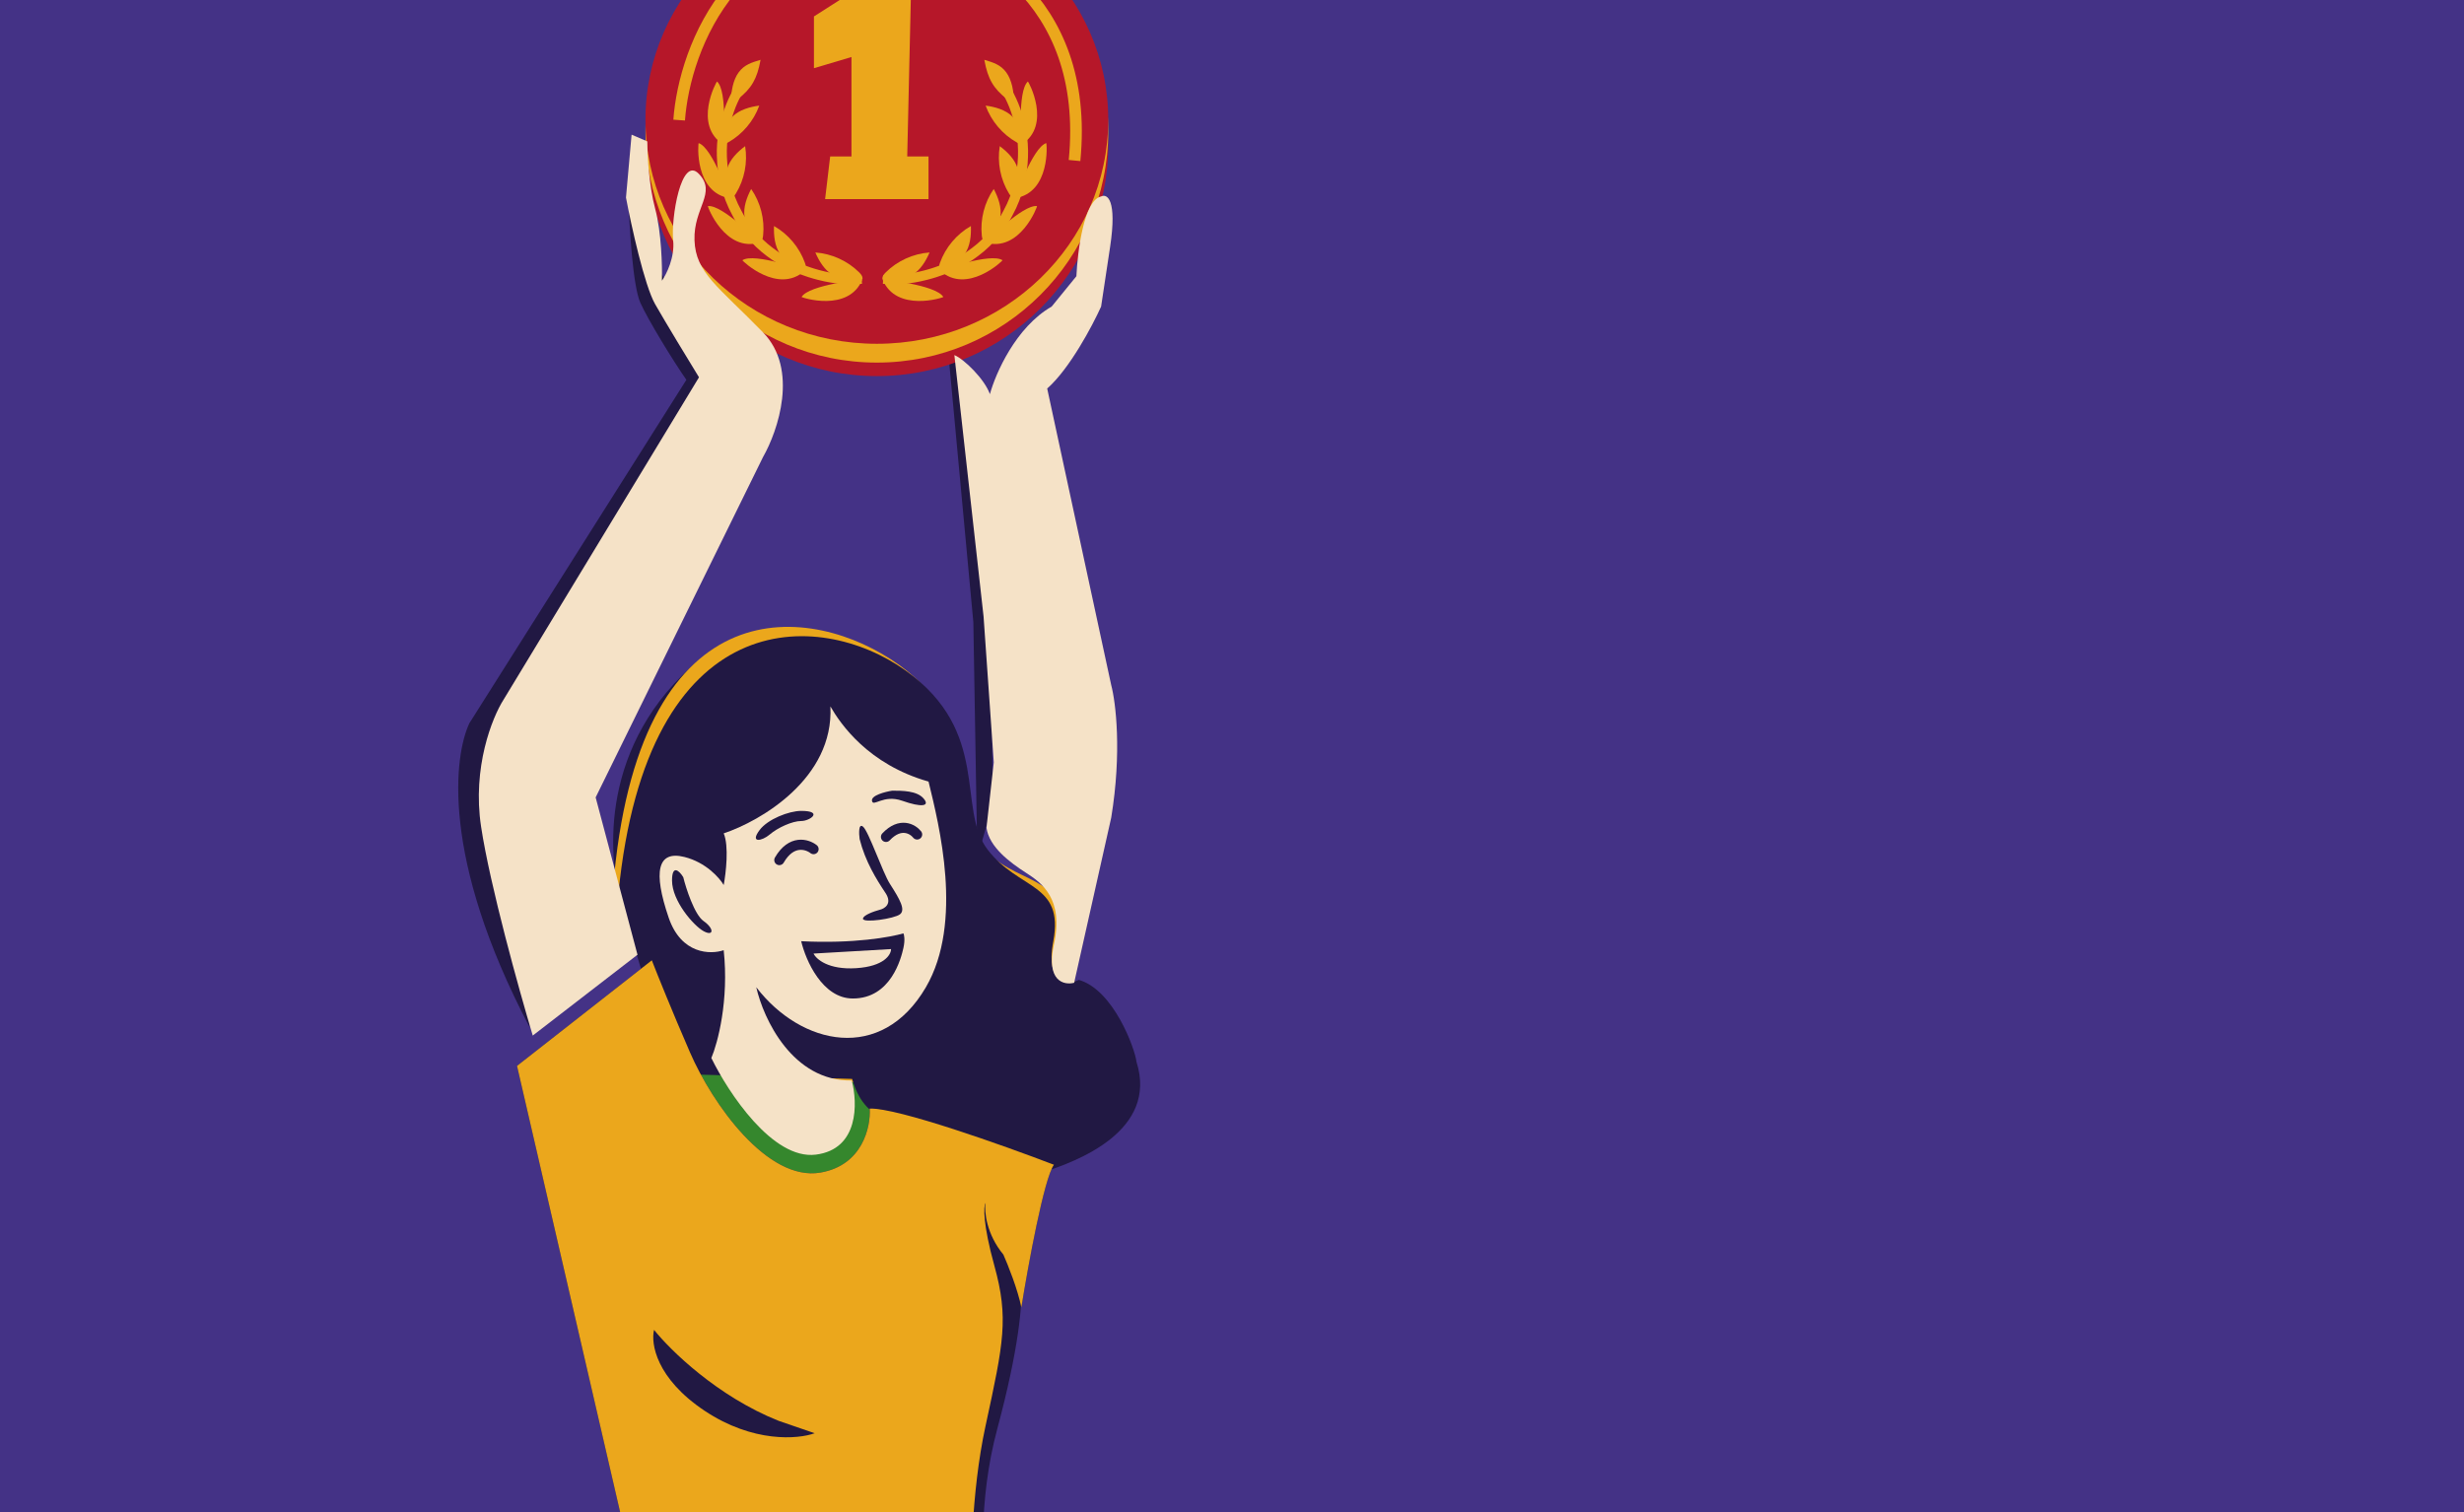 <?xml version="1.0" encoding="UTF-8" standalone="no"?><!DOCTYPE svg PUBLIC "-//W3C//DTD SVG 1.1//EN" "http://www.w3.org/Graphics/SVG/1.1/DTD/svg11.dtd"><svg width="100%" height="100%" viewBox="0 0 510 313" version="1.1" xmlns="http://www.w3.org/2000/svg" xmlns:xlink="http://www.w3.org/1999/xlink" xml:space="preserve" xmlns:serif="http://www.serif.com/" style="fill-rule:evenodd;clip-rule:evenodd;"><rect id="Artboard1" x="0" y="0" width="510" height="313" style="fill:none;"/><clipPath id="_clip1"><rect x="0" y="0" width="510" height="313"/></clipPath><g clip-path="url(#_clip1)"><rect x="-15" y="-22" width="602" height="417" style="fill:#443286;"/><path d="M206.423,295.7c4.534,-16.868 5.167,-25.816 4.968,-29.392l-5.513,-19.52l-4.321,-1.639l-1.788,28.609l-2.384,58.111l7.175,-0.256c-1.291,-6.01 -2.199,-20.804 1.863,-35.913Z" style="fill:#211843;fill-rule:nonzero;"/><path d="M205.483,166.23l-3.195,11.38l-0.824,-48.821l-5.337,-57.389l1.412,-3.176l7.551,59.054l0.393,38.952Z" style="fill:#211843;fill-rule:nonzero;"/><rect x="142.703" y="214.329" width="37.691" height="33.005" style="fill:#35872d;"/><path d="M132.526,62.627c-1.558,-3.506 -2.272,-15.747 -2.435,-21.429l5.114,12.176l12.419,23.377l-38.718,75.488l0.731,60.39c-18.592,-35.313 -15.568,-56.458 -12.483,-62.952l44.913,-71.068c-2.678,-3.815 -7.982,-12.475 -9.541,-15.982Z" style="fill:#211843;fill-rule:nonzero;"/><path d="M128.241,185.522c1.89,-17.397 24.106,-43.927 34.977,-55.017c-6.995,0.149 -13.771,2.274 -16.424,4.422c-22.31,16.951 -21.074,40.559 -18.553,50.595Z" style="fill:#211843;fill-rule:nonzero;"/><path d="M216.84,240.701c-24.907,-3.623 -36.982,-12.642 -39.907,-16.699l-36.512,-3.679l-2.264,-7.076l-11.007,-32.319c5.944,-60.285 41.071,-56.083 58.902,-43.346c17.83,12.736 10.497,28.841 17.007,37.332c6.509,8.491 18.31,5.785 16.045,17.955c-1.811,9.736 0.189,10.661 1.416,9.906c7.924,0.679 11.604,9.152 12.453,13.303c4.528,14.264 -8.869,22.359 -16.133,24.623Z" style="fill:#eba71c;fill-rule:nonzero;"/><path d="M215.74,242.645c-33.112,-9.254 -36.766,-10.995 -39.375,-19.345l-37.043,-1.033l-2.265,-7.075l-9.056,-30.285c5.944,-60.285 41.606,-58.87 59.436,-46.134c17.831,12.737 10.472,28.586 16.982,37.077c6.51,8.491 15.85,6.793 13.586,18.963c-1.812,9.736 4.054,8.745 5.28,7.99c7.225,2.065 11.648,14.302 11.943,16.956c4.528,14.264 -12.223,20.622 -19.488,22.886Z" style="fill:#211843;fill-rule:nonzero;"/><path d="M201.172,331.273l-68.585,0l-25.574,-110.666l27.899,-21.855c1.085,2.79 4.185,10.509 7.905,19.065c4.65,10.695 16.041,26.737 26.969,24.877c8.741,-1.488 10.462,-9.455 10.229,-13.252c5.766,-0.186 27.822,7.672 38.129,11.624c-2.046,2.79 -5.347,20.847 -6.742,29.527c-0.744,-3.72 -2.79,-8.835 -3.72,-10.927c-3.534,-4.278 -3.952,-8.912 -3.72,-10.695c-0.387,0.697 -0.558,4.278 1.86,13.019c2.991,10.815 1.884,15.936 -1.745,32.717l-0.115,0.53c-2.976,13.764 -3.1,29.759 -2.79,36.036Z" style="fill:#211843;fill-rule:nonzero;"/><path d="M201.172,331.273l-68.585,0l-25.574,-110.666l27.899,-21.855c1.085,2.79 4.185,10.509 7.905,19.065c4.65,10.695 16.041,26.737 26.969,24.877c8.741,-1.488 10.462,-9.455 10.229,-13.252c5.766,-0.186 27.822,7.672 38.129,11.624c-2.046,2.79 -5.347,20.847 -6.742,29.527c-0.744,-3.72 -2.79,-8.835 -3.72,-10.927c-3.534,-4.278 -3.952,-8.912 -3.72,-10.695c-0.387,0.697 -0.558,4.278 1.86,13.019c2.991,10.815 1.884,15.936 -1.745,32.717l-0.115,0.53c-2.976,13.764 -3.1,29.759 -2.79,36.036Z" style="fill:#eba71c;fill-rule:nonzero;"/><path d="M135.377,275.242c3.332,4.185 13.159,13.81 25.807,18.832l7.439,2.558c-3.41,1.24 -12.74,2.046 -22.784,-4.65c-10.044,-6.696 -11.16,-13.95 -10.462,-16.74Z" style="fill:#211843;fill-rule:nonzero;"/><circle cx="181.492" cy="29.948" r="47.894" style="fill:#b61729;"/><circle cx="181.492" cy="27.152" r="47.894" style="fill:#eba71c;"/><ellipse cx="181.492" cy="24.791" rx="47.894" ry="46.36" style="fill:#b61729;"/><path d="M140.572,24.855c1.085,-15.035 11.997,-44.081 46.964,-39.989c13.02,1.86 38.222,14.135 34.874,48.358" style="fill:none;fill-rule:nonzero;stroke:#eba71c;stroke-width:2.41px;"/><path d="M168.471,3.403l12.172,-7.769l7.975,-0l-0.84,36.749l4.407,-0l0,8.819l-21.405,0l1.049,-8.819l4.407,-0l0,-20.58l-7.765,2.31l0,-10.71Z" style="fill:#eba71c;fill-rule:nonzero;"/><path d="M207.053,44.882c-0.302,1.948 -1.722,3.931 -3.132,5.31c-0.501,-0.242 -0.65,-0.877 -0.708,-1.43c-0.354,-3.373 0.54,-6.863 2.471,-9.651c0.925,1.742 1.672,3.823 1.369,5.771Z" style="fill:#eba71c;fill-rule:nonzero;"/><path d="M214.636,42.657c0.14,0.02 -3.538,9.695 -10.72,7.534c0,0 7.789,-7.93 10.72,-7.534Z" style="fill:#eba71c;fill-rule:nonzero;"/><path d="M199.692,52.576c-1.116,1.625 -3.255,2.798 -5.123,3.43c-0.347,-0.435 -0.207,-1.071 -0.019,-1.595c1.141,-3.194 3.459,-5.952 6.407,-7.629c0.079,1.97 -0.148,4.17 -1.265,5.794Z" style="fill:#eba71c;fill-rule:nonzero;"/><path d="M207.496,53.856c0.118,0.078 -7.386,7.207 -12.924,2.15c-0,0 10.454,-3.777 12.924,-2.15Z" style="fill:#eba71c;fill-rule:nonzero;"/><path d="M188.761,56.936c-1.708,0.984 -4.143,1.119 -6.101,0.883c-0.125,-0.542 0.276,-1.055 0.672,-1.447c2.407,-2.389 5.688,-3.878 9.071,-4.118c-0.779,1.812 -1.933,3.698 -3.642,4.682Z" style="fill:#eba71c;fill-rule:nonzero;"/><path d="M195.246,61.457c0.073,0.121 -9.773,3.314 -12.586,-3.638c-0,0 11.06,1.105 12.586,3.638Z" style="fill:#eba71c;fill-rule:nonzero;"/><path d="M210.64,34.881c0.56,1.89 0.125,4.29 -0.559,6.139c-0.557,-0.004 -0.963,-0.514 -1.252,-0.989c-1.763,-2.897 -2.448,-6.434 -1.895,-9.78c1.581,1.178 3.146,2.74 3.706,4.63Z" style="fill:#eba71c;fill-rule:nonzero;"/><path d="M216.546,29.623c0.135,-0.043 0.95,10.276 -6.465,11.396c0,-0 3.647,-10.501 6.465,-11.396Z" style="fill:#eba71c;fill-rule:nonzero;"/><path d="M209.502,24.087c1.413,1.376 2.205,3.682 2.512,5.629c-0.487,0.269 -1.091,0.023 -1.575,-0.251c-2.954,-1.666 -5.28,-4.416 -6.434,-7.606c1.955,0.256 4.084,0.853 5.497,2.228Z" style="fill:#eba71c;fill-rule:nonzero;"/><path d="M208.273,14.977c1.169,1.587 1.576,3.992 1.562,5.963c-0.525,0.185 -1.08,-0.156 -1.514,-0.504c-2.643,-2.125 -3.86,-4.011 -4.584,-8.059c1.886,0.571 3.367,1.012 4.536,2.6Z" style="fill:#eba71c;fill-rule:nonzero;"/><path d="M212.745,16.876c0.106,-0.094 5.03,9.011 -1.297,13.037c0,0 -0.917,-11.078 1.297,-13.037Z" style="fill:#eba71c;fill-rule:nonzero;"/><path d="M205.764,14.449c0.078,0.006 0.136,0.03 0.16,0.041c0.052,0.024 0.088,0.052 0.097,0.059c0.026,0.02 0.044,0.039 0.049,0.044c0.015,0.015 0.03,0.031 0.039,0.042c0.02,0.022 0.05,0.057 0.083,0.095l0.015,0.017l0.291,0.369l0.004,0.005c0.246,0.319 0.637,0.808 1.108,1.445l0.01,0.013l0.009,0.014c0.842,1.32 2.137,3.287 3.098,6.013l0,0c0.963,2.688 1.723,6.089 1.579,9.898c-0.124,3.777 -1.029,7.971 -3.151,11.832c-0.127,0.236 -0.253,0.471 -0.379,0.705l0,0.001l-0.19,0.353l-0.01,0.019l-0.012,0.018l-0.219,0.333c-0.294,0.444 -0.585,0.884 -0.873,1.322l-0,0.001l-0.217,0.327l-0.008,0.011l-0.007,0.011c-0.08,0.107 -0.187,0.235 -0.25,0.316l-0.002,0.003c-0.16,0.201 -0.328,0.409 -0.486,0.607l-0.003,0.004l-0.003,0.003c-0.295,0.355 -0.636,0.829 -0.997,1.209c-1.385,1.553 -2.954,2.807 -4.508,3.87l-0.015,0.01c-0.394,0.248 -0.783,0.495 -1.168,0.738l-0.009,0.005c-0.398,0.238 -0.832,0.456 -1.194,0.655l-0.004,0.002c-0.194,0.105 -0.389,0.209 -0.58,0.311l-0.013,0.008l-0.014,0.005c-0.197,0.091 -0.392,0.181 -0.588,0.271l-0.003,0.001l-0.001,-0c-0.368,0.165 -0.775,0.364 -1.166,0.525l-0.005,0.003l-0.006,0.002c-0.746,0.285 -1.509,0.606 -2.263,0.833l-0.279,0.095c-0.65,0.213 -1.284,0.38 -1.877,0.538l-0.003,0.001c-1.803,0.466 -3.418,0.715 -4.766,0.844c-0.04,0.03 -0.075,0.047 -0.091,0.054c-0.026,0.012 -0.049,0.019 -0.062,0.022c-0.043,0.013 -0.08,0.017 -0.084,0.017c-0.057,0.006 -0.169,0.007 -0.275,0.008c-0.179,0 -0.446,-0.003 -0.756,-0.006c-0.232,0.011 -0.452,0.02 -0.66,0.026l-0.002,0c-0.385,0.009 -0.609,0.01 -0.713,0.002c-0.016,-0.002 -0.037,-0.004 -0.06,-0.007c-0.009,-0.002 -0.072,-0.011 -0.141,-0.044c-0.005,-0.002 -0.013,-0.006 -0.026,-0.013c-0.04,-0.001 -0.081,-0.003 -0.124,-0.005l0,0.001c-0.279,-0.004 -0.572,-0.002 -0.806,-0.028l0.062,-0.94c0.252,0.006 0.546,0.016 0.833,0.025c0.125,0.002 0.256,0.004 0.397,0.006c0.164,-0.006 0.348,-0.014 0.534,-0.021l0.017,-0.001l0.009,-0.001c1.538,-0.067 3.772,-0.286 6.435,-0.993l0.511,-0.141c0.515,-0.142 1.036,-0.294 1.563,-0.481l0.009,-0.004l0.01,-0.004c0.708,-0.216 1.406,-0.514 2.191,-0.819l0.276,-0.12c0.091,-0.041 0.182,-0.083 0.275,-0.126l0.579,-0.269c0.202,-0.094 0.367,-0.171 0.569,-0.265c0.185,-0.101 0.373,-0.202 0.559,-0.303c0.408,-0.226 0.773,-0.407 1.149,-0.634c0.375,-0.238 0.755,-0.48 1.14,-0.725c1.501,-1.033 2.992,-2.233 4.296,-3.702l0.006,-0.006l0.006,-0.006c0.335,-0.353 0.582,-0.716 0.945,-1.153c0.159,-0.198 0.316,-0.396 0.476,-0.597c0.095,-0.119 0.157,-0.192 0.23,-0.29l0.2,-0.304c0.294,-0.445 0.568,-0.861 0.865,-1.312l0.205,-0.311l0.179,-0.334l0.001,-0.001c0.125,-0.233 0.25,-0.468 0.377,-0.703l0.002,-0.004c2.023,-3.68 2.897,-7.689 3.027,-11.318l0,-0.003c0.147,-3.637 -0.564,-6.899 -1.474,-9.493l-0.001,-0.003c-0.895,-2.594 -2.103,-4.475 -2.926,-5.811c-0.453,-0.617 -0.809,-1.102 -1.058,-1.44l-0.002,-0.004l0.037,-0.026l-0,-0.001l-0.037,0.027c-0.115,-0.16 -0.208,-0.288 -0.276,-0.382l-0.001,-0.003c-0.032,-0.045 -0.059,-0.083 -0.079,-0.113c-0.009,-0.014 -0.021,-0.033 -0.032,-0.053c-0.004,-0.007 -0.017,-0.03 -0.029,-0.059c-0.005,-0.011 -0.02,-0.048 -0.029,-0.098c-0.004,-0.025 -0.012,-0.077 -0.004,-0.142c0.008,-0.064 0.038,-0.191 0.155,-0.295l0.048,-0.037c0.111,-0.077 0.228,-0.086 0.302,-0.081Z" style="fill:#eba71c;fill-rule:nonzero;stroke:#eba71c;stroke-width:0.94px;"/><path d="M154.109,44.882c0.303,1.948 1.723,3.931 3.132,5.31c0.502,-0.242 0.651,-0.877 0.709,-1.43c0.354,-3.373 -0.54,-6.863 -2.471,-9.651c-0.925,1.742 -1.673,3.823 -1.37,5.771Z" style="fill:#eba71c;fill-rule:nonzero;"/><path d="M146.525,42.657c-0.14,0.02 3.538,9.695 10.72,7.534c-0,0 -7.788,-7.93 -10.72,-7.534Z" style="fill:#eba71c;fill-rule:nonzero;"/><path d="M161.469,52.577c1.117,1.625 3.255,2.797 5.122,3.43c0.347,-0.435 0.208,-1.071 0.02,-1.595c-1.142,-3.194 -3.459,-5.952 -6.407,-7.629c-0.079,1.97 0.148,4.17 1.265,5.794Z" style="fill:#eba71c;fill-rule:nonzero;"/><path d="M153.665,53.857c-0.118,0.078 7.387,7.207 12.924,2.15c-0,0 -10.454,-3.777 -12.924,-2.15Z" style="fill:#eba71c;fill-rule:nonzero;"/><path d="M172.401,56.936c1.709,0.984 4.144,1.119 6.101,0.883c0.126,-0.542 -0.275,-1.055 -0.671,-1.447c-2.407,-2.389 -5.688,-3.878 -9.071,-4.118c0.779,1.812 1.933,3.698 3.641,4.682Z" style="fill:#eba71c;fill-rule:nonzero;"/><path d="M165.914,61.456c-0.073,0.121 9.774,3.314 12.587,-3.638c-0,0 -11.06,1.105 -12.587,3.638Z" style="fill:#eba71c;fill-rule:nonzero;"/><path d="M150.521,34.881c-0.56,1.89 -0.125,4.29 0.559,6.139c0.556,-0.004 0.963,-0.514 1.252,-0.989c1.763,-2.897 2.448,-6.434 1.895,-9.78c-1.581,1.178 -3.147,2.74 -3.706,4.63Z" style="fill:#eba71c;fill-rule:nonzero;"/><path d="M144.614,29.624c-0.134,-0.043 -0.949,10.276 6.466,11.396c-0,-0 -3.647,-10.501 -6.466,-11.396Z" style="fill:#eba71c;fill-rule:nonzero;"/><path d="M151.657,24.087c-1.412,1.376 -2.206,3.682 -2.513,5.629c0.488,0.269 1.091,0.023 1.576,-0.251c2.954,-1.666 5.281,-4.416 6.434,-7.606c-1.955,0.256 -4.085,0.853 -5.497,2.228Z" style="fill:#eba71c;fill-rule:nonzero;"/><path d="M152.886,14.978c-1.169,1.587 -1.576,3.992 -1.562,5.963c0.525,0.185 1.079,-0.156 1.513,-0.504c2.644,-2.125 3.861,-4.011 4.585,-8.059c-1.887,0.571 -3.367,1.012 -4.536,2.6Z" style="fill:#eba71c;fill-rule:nonzero;"/><path d="M148.418,16.877c-0.106,-0.094 -5.03,9.011 1.296,13.037c0,0 0.918,-11.078 -1.296,-13.037Z" style="fill:#eba71c;fill-rule:nonzero;"/><path d="M155.392,14.449c-0.077,0.006 -0.135,0.03 -0.16,0.041c-0.052,0.024 -0.087,0.052 -0.096,0.059c-0.026,0.02 -0.044,0.039 -0.05,0.044c-0.014,0.015 -0.029,0.031 -0.038,0.042c-0.02,0.022 -0.05,0.057 -0.083,0.095l-0.015,0.017l-0.291,0.369l-0.004,0.005c-0.246,0.319 -0.637,0.808 -1.108,1.445l-0.01,0.013l-0.01,0.014c-0.841,1.32 -2.137,3.287 -3.098,6.013l0.001,0c-0.964,2.688 -1.723,6.089 -1.579,9.898l-0.001,-0c0.125,3.777 1.029,7.971 3.152,11.832c0.127,0.236 0.253,0.471 0.378,0.705l0,0.001l0.19,0.353l0.01,0.019l0.012,0.018l0.22,0.333c0.293,0.444 0.584,0.884 0.873,1.322l-0,0.001l0.217,0.327l0.007,0.011l0.008,0.011c0.08,0.107 0.186,0.235 0.249,0.316l0.003,0.003c0.16,0.201 0.328,0.409 0.486,0.607l0.006,0.007c0.294,0.355 0.636,0.829 0.997,1.209c1.385,1.553 2.954,2.807 4.508,3.87l0.014,0.01c0.394,0.248 0.784,0.495 1.169,0.738l0.009,0.005c0.397,0.238 0.832,0.456 1.193,0.655l0.005,0.002c0.194,0.105 0.389,0.209 0.58,0.311l0.013,0.008l0.014,0.005c0.197,0.091 0.391,0.181 0.588,0.271l0.003,0.001l0,-0c0.369,0.165 0.776,0.364 1.166,0.525l0.006,0.003l0.005,0.002c0.746,0.285 1.51,0.606 2.264,0.833l0.279,0.095c0.649,0.213 1.284,0.38 1.876,0.538l0.004,0.001c1.803,0.466 3.417,0.715 4.765,0.844c0.04,0.03 0.076,0.047 0.091,0.054c0.027,0.012 0.05,0.019 0.063,0.022c0.043,0.013 0.08,0.017 0.084,0.017c0.056,0.006 0.168,0.007 0.274,0.008c0.18,0 0.447,-0.003 0.757,-0.006c0.232,0.011 0.452,0.02 0.659,0.026l0.003,0c0.384,0.009 0.609,0.01 0.713,0.002c0.016,-0.002 0.037,-0.004 0.06,-0.007c0.008,-0.002 0.072,-0.011 0.141,-0.044c0.005,-0.002 0.013,-0.006 0.025,-0.013c0.041,-0.001 0.082,-0.003 0.125,-0.005l-0.001,0.001c0.279,-0.004 0.573,-0.002 0.807,-0.028l-0.063,-0.94c-0.251,0.006 -0.545,0.016 -0.832,0.025c-0.125,0.002 -0.256,0.004 -0.398,0.006c-0.163,-0.006 -0.347,-0.014 -0.534,-0.021l-0.017,-0.001l-0.009,-0.001c-1.537,-0.067 -3.771,-0.286 -6.434,-0.993l-0.512,-0.141c-0.514,-0.142 -1.035,-0.294 -1.562,-0.481l-0.01,-0.004l-0.01,-0.004c-0.707,-0.216 -1.406,-0.514 -2.19,-0.819l-0.276,-0.12c-0.092,-0.041 -0.183,-0.083 -0.275,-0.126l-0.579,-0.269c-0.202,-0.094 -0.368,-0.171 -0.57,-0.265c-0.185,-0.101 -0.372,-0.202 -0.559,-0.303c-0.407,-0.226 -0.772,-0.407 -1.148,-0.634c-0.375,-0.238 -0.756,-0.48 -1.14,-0.725c-1.502,-1.033 -2.992,-2.233 -4.297,-3.702l-0.005,-0.006l-0.006,-0.006c-0.335,-0.353 -0.582,-0.716 -0.946,-1.153c-0.158,-0.198 -0.316,-0.396 -0.476,-0.597c-0.094,-0.119 -0.156,-0.192 -0.229,-0.29l-0.201,-0.304c-0.293,-0.445 -0.567,-0.861 -0.865,-1.312l-0.204,-0.311l-0.18,-0.334l0,-0.001c-0.125,-0.233 -0.251,-0.468 -0.377,-0.703l-0.002,-0.004c-2.023,-3.68 -2.897,-7.689 -3.027,-11.318l-0,-0.003c-0.147,-3.637 0.563,-6.899 1.474,-9.493l0.001,-0.003c0.895,-2.594 2.103,-4.475 2.926,-5.811c0.453,-0.617 0.809,-1.102 1.057,-1.44l0.003,-0.004l-0.037,-0.026l0,-0.001l0.037,0.027c0.115,-0.16 0.207,-0.288 0.276,-0.382l0.001,-0.003c0.032,-0.045 0.059,-0.083 0.078,-0.113c0.009,-0.014 0.021,-0.033 0.033,-0.053c0.004,-0.007 0.017,-0.03 0.028,-0.059c0.005,-0.011 0.021,-0.048 0.03,-0.098c0.004,-0.025 0.011,-0.077 0.003,-0.142c-0.007,-0.064 -0.037,-0.191 -0.155,-0.295l-0.047,-0.037c-0.111,-0.077 -0.228,-0.086 -0.303,-0.081Z" style="fill:#eba71c;fill-rule:nonzero;stroke:#eba71c;stroke-width:0.94px;"/><path d="M110.268,214.329l21.682,-16.732l-8.663,-32.556l34.642,-70.445c3.1,-5.425 7.44,-18.181 -0,-25.807c-9.3,-9.532 -13.95,-12.322 -14.182,-19.064c-0.233,-6.743 4.65,-9.765 0.93,-13.717c-3.72,-3.953 -5.813,9.3 -5.348,13.717c0.372,3.534 -1.394,7.052 -2.324,8.369c0.077,-2.945 -0.093,-10.044 -1.395,-14.879c-1.302,-4.836 -1.628,-11.315 -1.628,-13.95l-3.255,-1.395l-1.162,13.02c1.085,5.735 3.813,18.181 6.045,22.087c2.232,3.906 6.974,11.702 9.067,15.111l-40.454,66.726c-2.325,3.642 -6.51,13.996 -4.65,26.272c1.86,12.275 7.905,33.944 10.695,43.243Z" style="fill:#f5e2c7;fill-rule:nonzero;"/><path d="M147.234,218.979c1.317,-3.1 3.673,-11.904 2.557,-22.319c-2.713,0.93 -8.788,0.883 -11.392,-6.743c-3.255,-9.532 -2.325,-13.949 3.255,-12.554c4.463,1.116 7.284,4.34 8.137,5.812c0.465,-2.48 1.116,-8.09 -0,-10.694c7.672,-2.558 22.83,-11.392 22.086,-26.272c2.093,3.642 7.851,12.019 20.313,15.552c2.17,8.913 7.286,29.143 -0.551,42.571c-9.175,15.722 -25.807,12.09 -35.106,0c1.472,6.51 7.486,19.483 19.762,19.297c1.24,4.65 1.487,14.229 -7.44,15.344c-8.928,1.117 -18.134,-12.864 -21.621,-19.994Z" style="fill:#f5e2c7;fill-rule:nonzero;"/><path d="M168.391,175.74c-1.322,-1.039 -4.591,-2.04 -7.085,2.267" style="fill:none;fill-rule:nonzero;stroke:#211843;stroke-width:2.1px;stroke-linecap:round;"/><path d="M189.826,172.707c-0.911,-1.142 -3.474,-2.64 -6.442,0.503" style="fill:none;fill-rule:nonzero;stroke:#211843;stroke-width:2.1px;stroke-linecap:round;"/><path d="M139.097,182.245c0,-3.348 1.473,-2.092 2.325,-0.697c0.543,2.247 2.325,7.765 4.185,9.067c2.325,1.628 2.093,3.255 -0,2.093c-2.093,-1.163 -6.51,-6.278 -6.51,-10.463Z" style="fill:#211843;fill-rule:nonzero;"/><path d="M165.833,194.8c0.93,3.952 4.371,11.857 10.694,11.857c7.905,0 9.998,-8.37 10.463,-10.462c0.372,-1.674 0.155,-2.713 -0,-3.022c-2.558,0.774 -10.37,2.185 -21.157,1.627Z" style="fill:#211843;fill-rule:nonzero;"/><path d="M165.834,167.83c-2.557,0 -6.928,1.721 -8.602,3.953c-2.093,2.789 0.464,2.324 2.092,0.93c1.628,-1.395 4.65,-2.79 6.51,-2.79c1.86,-0 4.651,-2.093 0,-2.093Z" style="fill:#211843;fill-rule:nonzero;"/><path d="M184.667,163.645c-1.472,0.233 -4.371,0.977 -4.185,2.093c0.232,1.395 2.325,-1.395 6.277,-0c3.952,1.395 5.812,1.163 4.417,-0.465c-1.395,-1.628 -4.416,-1.628 -6.509,-1.628Z" style="fill:#211843;fill-rule:nonzero;"/><path d="M177.924,173.643c-0.155,-1.163 -0.233,-3.302 0.697,-2.557c1.162,0.93 4.066,9.502 5.58,11.857c2.092,3.254 3.255,5.347 2.092,6.277c-1.162,0.93 -7.672,1.86 -7.672,0.93c0,-0.744 2.325,-1.55 3.487,-1.86c1.008,-0.233 2.651,-1.256 1.163,-3.487c-1.86,-2.79 -4.185,-6.51 -5.347,-11.16Z" style="fill:#211843;fill-rule:nonzero;"/><path d="M168.391,197.357c0.543,1.163 3.069,3.395 8.835,3.023c5.766,-0.372 7.207,-2.79 7.207,-3.952l-16.042,0.929Z" style="fill:#f5e2c7;fill-rule:nonzero;"/><path d="M204.182,171.313l1.512,-13.516l-2.116,-30.217l-6.043,-54.088c1.938,0.775 6.241,4.923 7.357,8.084c1.162,-4.262 5.347,-13.856 12.787,-18.134l5.115,-6.277c0.233,-5.193 1.581,-15.763 5.115,-16.508c1.24,-0.619 3.348,0.605 1.86,10.463l-1.86,12.322c-1.783,3.952 -6.51,12.88 -11.16,16.971l13.252,61.379c0.93,3.487 2.232,13.856 0,27.434l-7.672,34.177c-2.092,0.542 -5.859,-0.28 -4.185,-7.905c2.093,-9.533 -2.557,-12.787 -5.812,-14.88c-3.255,-2.092 -7.604,-5.306 -8.15,-9.305Z" style="fill:#f5e2c7;fill-rule:nonzero;"/></g></svg>
